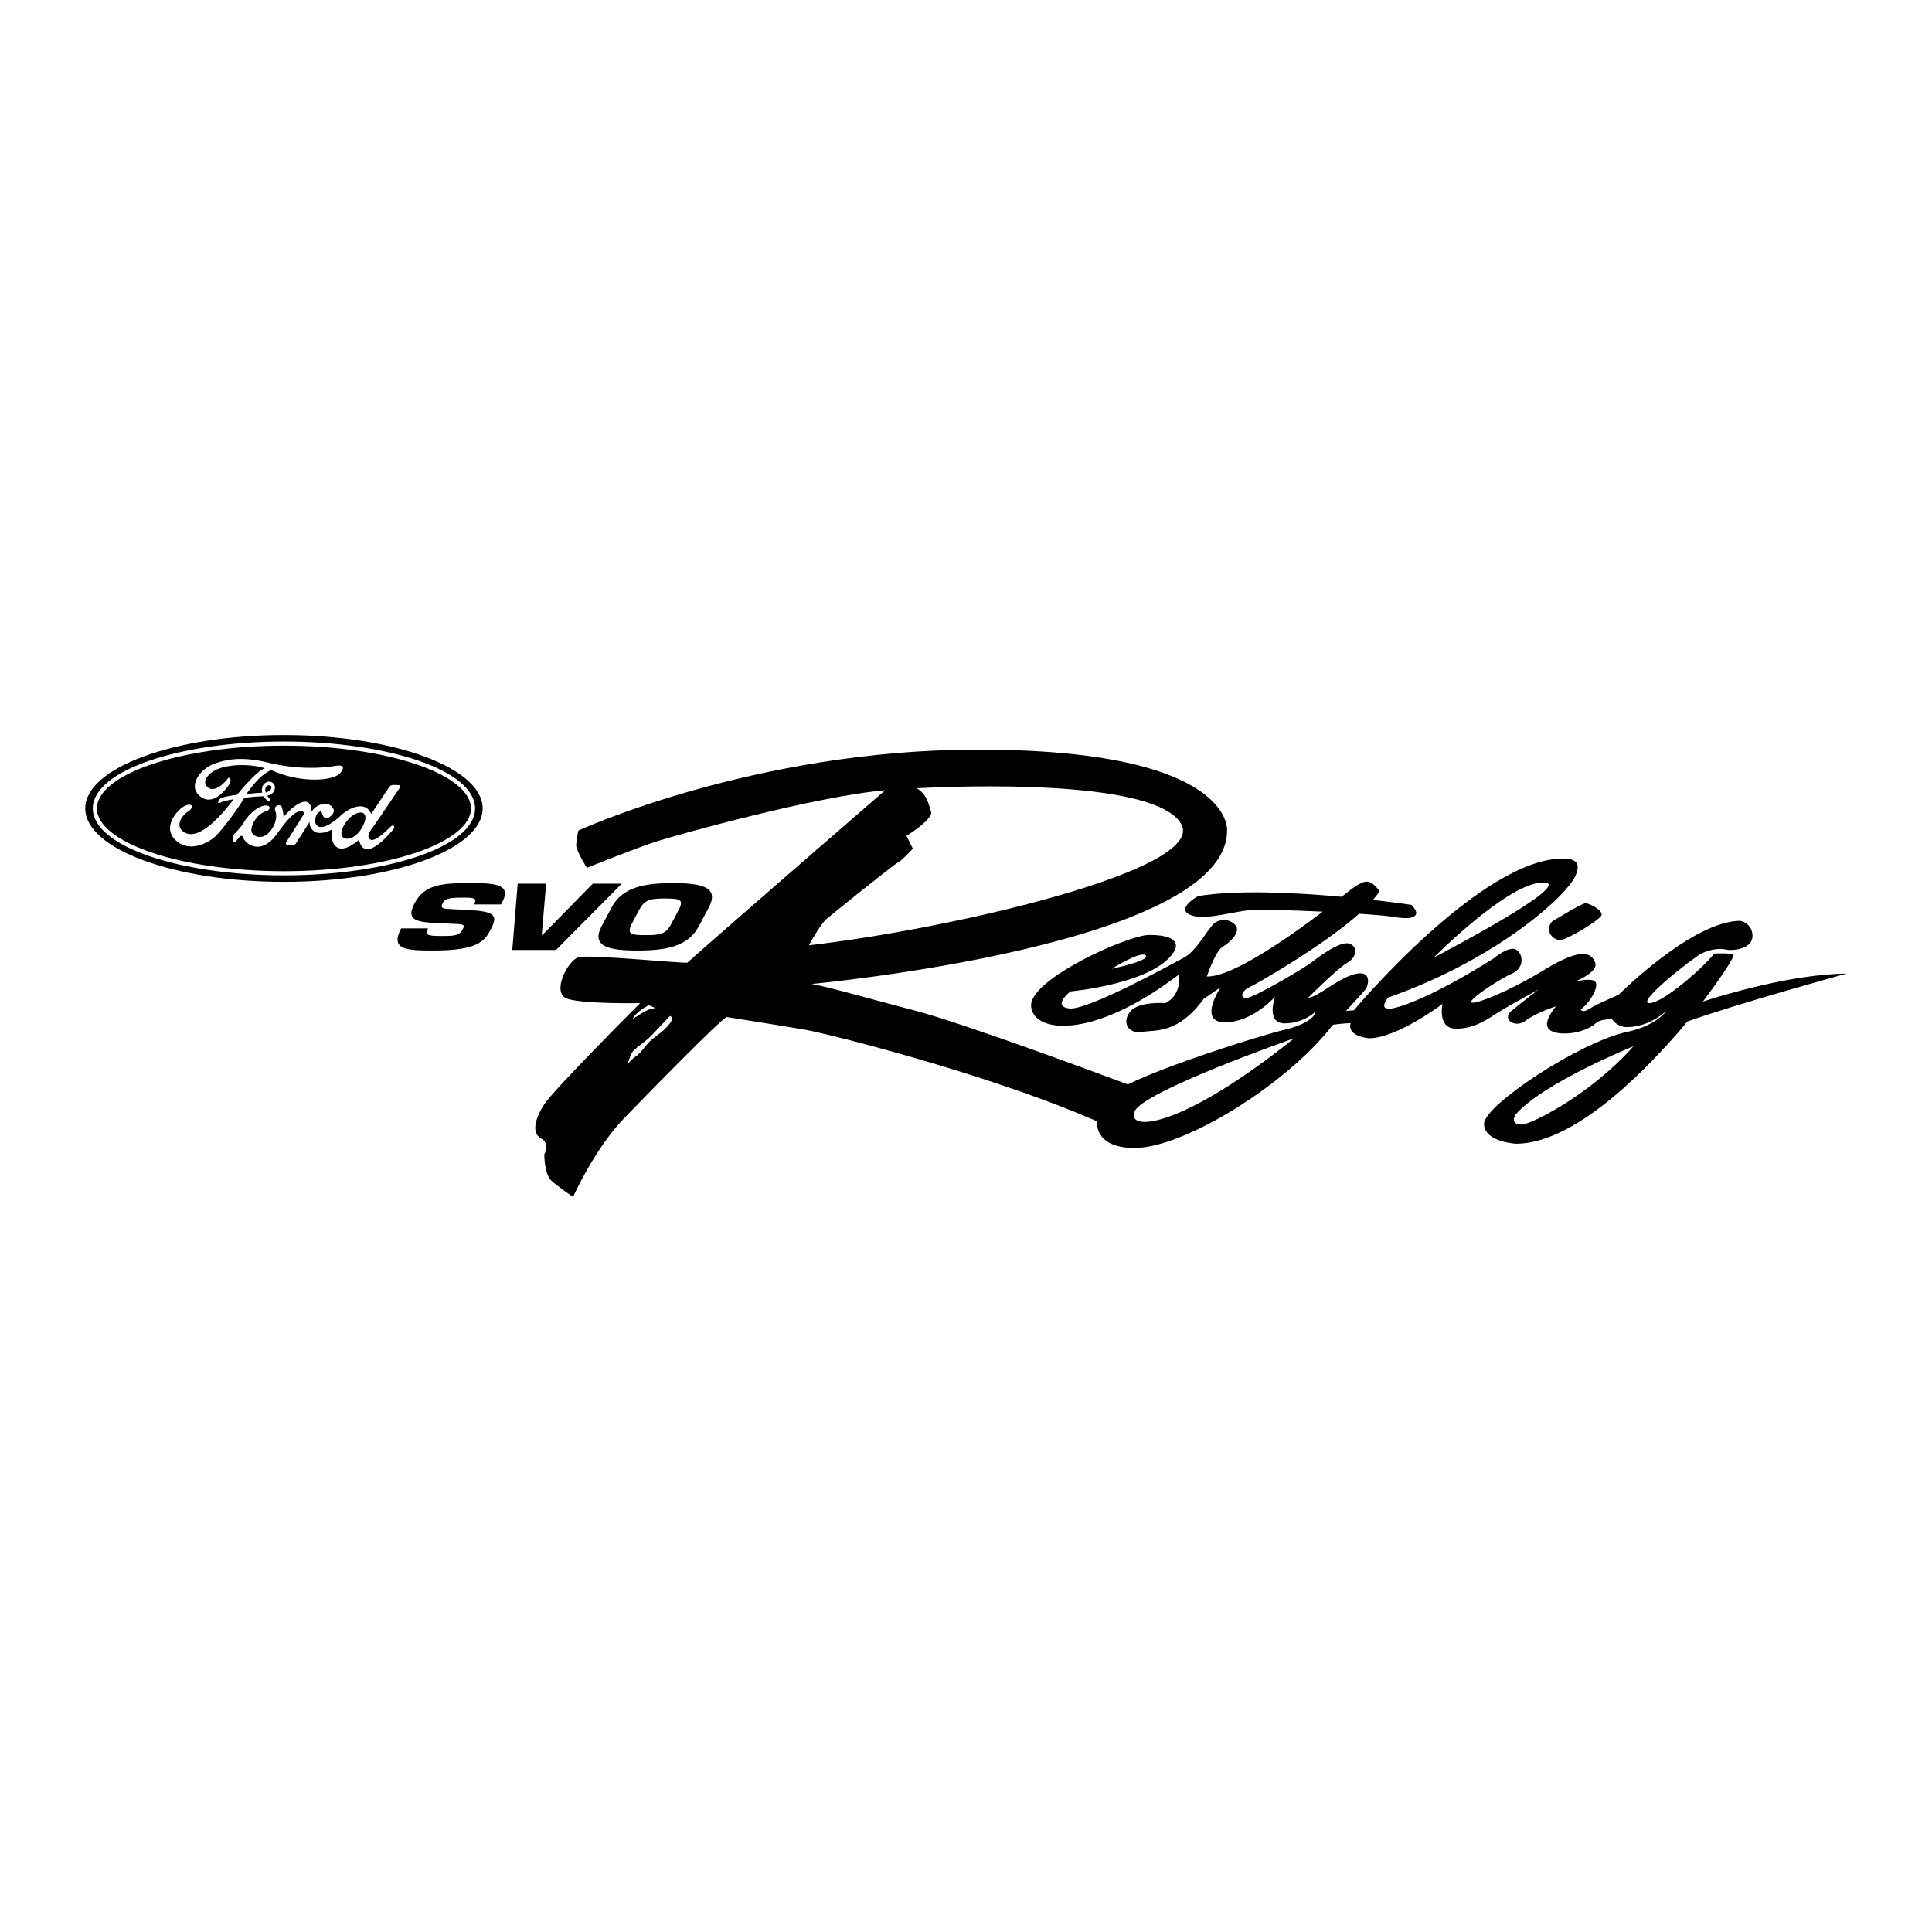 <?xml version="1.0" encoding="utf-8"?>
<!-- Generator: Adobe Illustrator 13.0.0, SVG Export Plug-In . SVG Version: 6.00 Build 14948)  -->
<!DOCTYPE svg PUBLIC "-//W3C//DTD SVG 1.0//EN" "http://www.w3.org/TR/2001/REC-SVG-20010904/DTD/svg10.dtd">
<svg version="1.0" id="Layer_1" xmlns="http://www.w3.org/2000/svg" xmlns:xlink="http://www.w3.org/1999/xlink" x="0px" y="0px"
	 width="192.756px" height="192.756px" viewBox="0 0 192.756 192.756" enable-background="new 0 0 192.756 192.756"
	 xml:space="preserve">
<g>
	<polygon fill-rule="evenodd" clip-rule="evenodd" fill="#FFFFFF" points="0,0 192.756,0 192.756,192.756 0,192.756 0,0 	"/>
	<path fill-rule="evenodd" clip-rule="evenodd" d="M169.898,99.924c1.699-2.256,3.292-4.604,3.035-4.706
		c-0.398-0.16-1.913-0.08-1.913-0.08c-0.717,1.036-5.021,4.942-6.456,4.942s4.384-4.543,5.181-4.942
		c0.797-0.399,1.754-0.558,2.471-0.399c0.718,0.16,2.631-0.08,2.631-1.355s-1.195-1.514-1.195-1.514
		c-4.783,0-12.116,7.333-12.116,7.333c-0.398,0.238-2.231,0.957-2.949,1.436c-0.717,0.477-0.876,0.078-0.876,0.078
		c1.115-0.877,1.833-2.391,1.435-2.789s-1.993,0-1.993,0s2.392-0.957,1.993-1.913s-1.355-1.515-5.021,0.717
		c-3.667,2.233-7.055,3.547-7.334,3.268c-0.278-0.279,2.79-2.311,4.065-2.869c1.275-0.558,1.116-1.993,0.398-2.392
		c-0.718-0.398-2.231,0.877-2.231,0.877c-5.659,3.587-9.406,5.022-10.441,5.022c-1.037,0-0.08-1.117-0.08-1.117
		c11.425-3.99,18.811-10.994,18.811-12.593c0,0,0.638-1.275-1.354-1.275c-8.21,0-20.884,15.144-20.884,15.144
		c-0.22,0-0.524,0.033-0.79,0.07c0.85-0.918,1.791-1.945,1.959-2.17c0.319-0.424,0.638-2.019-1.169-1.487
		c-1.807,0.532-3.507,2.231-4.569,2.339c0,0,2.976-2.976,3.932-3.507c0.957-0.532,1.063-1.701,0.106-1.913
		c-0.956-0.213-3.188,1.488-3.72,1.913c-0.531,0.425-5.526,3.4-6.377,3.507c-0.85,0.105-0.531-0.744,0.213-1.062
		c0.597-0.256,7.279-4.069,10.942-7.323c1.585,0.106,2.854,0.217,3.379,0.308c1.833,0.319,2.231,0,2.312-0.319
		c0.079-0.319-0.479-0.876-0.479-0.876s-1.526-0.227-3.833-0.487c0.261-0.302,0.481-0.594,0.645-0.868c0,0-0.638-1.063-1.382-0.957
		c-0.582,0.083-1.36,0.688-2.384,1.507c-4.565-0.415-10.396-0.713-14.328-0.072c0,0-2.152,1.196-0.877,1.833
		c1.275,0.638,3.906-0.159,5.739-0.398c0.943-0.123,4.292-0.035,7.571,0.123c-2.652,2.021-8.908,6.557-11.557,6.465
		c0,0,0.851-2.55,1.594-2.975c0.744-0.425,1.808-1.488,1.275-2.126c-0.531-0.637-1.594-0.744-2.231-0.106s-1.7,2.657-2.869,3.294
		c-1.169,0.638-9.672,5.314-11.479,5.102s0.106-1.701,0.106-1.701s8.29-0.744,10.309-3.932c0,0,1.275-1.7-2.444-1.7
		c-2.125,0-11.797,4.356-11.797,7.015c0,2.656,5.846,3.719,14.772-3.083c0,0,0.319,2.021-1.381,2.87c0,0-2.657-0.213-3.508,0.85
		c-0.85,1.062-0.212,2.232,1.17,2.02c1.381-0.213,3.613,0.213,6.164-3.295l1.7-1.168c0,0-2.338,3.506,0.425,3.506
		c2.764,0,4.995-2.551,4.995-2.551s-0.956,2.658,0.956,2.658c1.913,0,3.082-1.17,3.082-1.17s0,1.062-3.082,1.807
		c-2.871,0.693-11.922,3.6-15.637,5.455c-3.318-1.238-16.605-6.162-21.241-7.367c-5.314-1.383-8.077-2.232-10.309-2.658
		c0,0,41.448-3.825,41.448-15.303c0,0,0.743-8.077-24.869-8.077c-22.318,0-39.854,8.077-39.854,8.077s-0.213,0.957-0.213,1.488
		c0,0.532,1.063,2.232,1.063,2.232s4.995-2.019,7.014-2.657c2-0.631,15.769-4.491,22.746-5.083
		c-3.047,2.64-16.2,14.04-19.741,17.205c-0.993,0.035-9.843-0.846-10.869-0.539c-1.063,0.319-2.763,3.613-1.063,4.145
		c1.701,0.531,7.227,0.426,7.227,0.426s-8.608,8.607-9.565,10.096s-1.275,2.869-0.319,3.4s0.319,1.596,0.319,1.596
		s0,2.018,0.744,2.656c0.744,0.637,2.126,1.594,2.126,1.594s2.125-4.783,5.101-7.863c2.976-3.084,9.246-9.459,10.203-10.098
		c0,0,5.42,0.85,7.864,1.275c2.445,0.426,17.961,4.357,28.376,8.822l0.743,0.312c-0.089,1.42,0.986,2.662,3.721,2.662
		c4.995,0,15.197-6.377,19.661-12.115c0,0,0.063-0.068,0.171-0.184c0.747-0.119,1.742-0.162,1.742-0.162
		c-0.398,1.355,1.833,1.514,1.833,1.514c2.79,0,7.333-3.426,7.333-3.426s-0.558,2.471,1.355,2.471c1.912,0,3.268-1.037,4.145-1.596
		c0.877-0.557,4.065-2.311,4.065-2.311s-1.754,1.355-2.711,2.152c-0.956,0.797,0.399,1.754,1.436,0.957
		c1.036-0.799,3.028-1.436,3.028-1.436c-1.753,2.152-0.638,2.711,0.877,2.711s2.71-0.639,3.108-1.037s1.595-0.398,1.595-0.398
		c0.637,0.877,1.515,0.797,1.515,0.797c2.311,0,3.984-1.674,3.984-1.674c-1.274,1.674-3.984,2.152-3.984,2.152
		c-4.783,1.037-14.269,7.334-14.269,9.166c0,1.834,3.188,1.992,3.188,1.992c6.377,0,14.028-8.688,16.021-10.92
		c0.314-0.352,0.682-0.789,1.074-1.273c5.188-1.84,15.903-4.783,15.903-4.783C178.781,97.196,172.063,99.223,169.898,99.924
		L169.898,99.924z"/>
	<path fill-rule="evenodd" clip-rule="evenodd" d="M28.33,87.981c10.949,0,19.825-3.279,19.825-7.324
		c0-4.044-8.876-7.323-19.825-7.323S8.504,76.612,8.504,80.657C8.504,84.702,17.38,87.981,28.33,87.981L28.33,87.981z"/>
	<path fill="none" stroke="#FFFFFF" stroke-width="0.412" stroke-miterlimit="2.613" d="M28.33,87.126
		c10.418,0,18.865-2.896,18.865-6.469c0-3.572-8.447-6.468-18.865-6.468c-10.419,0-18.866,2.896-18.866,6.468
		C9.464,84.229,17.911,87.126,28.33,87.126"/>
	<path fill-rule="evenodd" clip-rule="evenodd" fill="#FFFFFF" d="M26.012,79.453c0.102,0,0.286-0.003,0.288,0
		c0.157,0.262,0.131,0.157,0.262,0.314c0.13,0.209,0.602,0.157,0.235-0.183c-0.051-0.067-0.095-0.132-0.133-0.196
		c0.566-0.134,0.688-0.444,0.748-0.654c0.136-0.473-0.392-1.02-0.954-0.615c-0.351,0.253-0.371,0.655-0.298,0.969
		c-0.369,0.009-0.939,0.06-1.572,0.129c0.766-1.079,1.54-1.995,2.472-2.38c2.864,1.294,5.871,1.085,6.735,0.432
		c0.3-0.228,0.928-1.085-0.38-0.85c-1.308,0.235-3.813,0.371-6.695-0.34c-2.759-0.68-4.31-0.233-5.244,0.078
		c-1.374,0.458-2.799,2.145-1.569,3.243c1.328,1.188,2.746-0.758,3.008-1.216c0.212-0.372-0.013-0.719-0.17-0.536
		c-0.85,1.099-1.729,1.376-2.17,0.732c-0.314-0.458,0.13-1.007,0.549-1.321c1.193-0.895,3.897-0.876,5.31-0.405
		c-0.494,0.07-1.825,1.457-2.779,2.642c-0.693,0.09-1.258,0.212-1.406,0.261l-0.079,0.026c-0.144,0.046-0.216,0.085-0.34,0.288
		c-0.159,0.26-0.026,0.314,0.262,0.157c0.216-0.099,0.688-0.204,1.229-0.288c-0.942,1.229-3.455,4.362-5.022,3.243
		c-0.915-0.654-0.026-1.726,0.419-1.987c0.627-0.366,0.553-0.927-0.209-0.628c-0.732,0.288-2.694,2.38-0.628,3.74
		c1.297,0.854,3.074-0.078,3.727-0.784c0.523-0.523,2.001-2.406,2.759-3.727C25.134,79.504,25.757,79.465,26.012,79.453
		L26.012,79.453z"/>
	<path fill-rule="evenodd" clip-rule="evenodd" d="M26.927,78.354c0.35,0.127,0.098,0.607-0.414,0.711
		C26.361,78.592,26.592,78.295,26.927,78.354L26.927,78.354z"/>
	<path fill-rule="evenodd" clip-rule="evenodd" fill="#FFFFFF" d="M38.069,81.28c0.704-1.032,1.601-2.367,1.601-2.367
		c0.157-0.209,0.445-0.588,0.039-0.588c-0.485,0-0.693-0.079-0.902,0.235l-1.769,2.646c-0.696-1.603-2.702-0.265-3.187,0.31
		c-0.795,0.689-1.648,1.183-2.092,0.941c-0.453-0.247-0.354-0.841-0.167-1.177c0.053-0.094,0.113-0.172,0.18-0.222
		c0.314-0.235,0.314-0.026,0.366,0.131c0.007,0.022,0.018,0.054,0.032,0.091c0.085,0.225,0.321,0.631,0.884,0.092
		c0.032-0.031,0.061-0.062,0.086-0.092c0.493-0.575-0.251-0.984-0.4-1.059c-0.157-0.078-1.099-0.104-1.648,0.758
		c-0.095-1.864-1.669-0.714-2.55,0.249c-0.096,0.104-0.183,0.206-0.259,0.301c0-0.101,0.004-0.149-0.007-0.249
		c-0.043-0.393-0.126-0.647-0.179-0.797c-0.092-0.262-0.868-0.187-0.615,0.471c0.039,0.1,0.062,0.21,0.071,0.327
		c0.088,1.06-0.974,2.627-2.059,2.132c-0.767-0.35-0.266-1.248-0.072-1.562c0.137-0.223,0.49-0.726,1.125-0.916
		c0.517-0.154,0.491-0.687-0.235-0.549c-0.843,0.17-1.733,1.184-1.968,1.641c-0.261,0.471-0.837,1.046-1.02,1.229
		c-0.249,0.249-0.053,0.941,0.209,0.68c0.275-0.275,0.536-0.811,0.719-0.392c0.157,0.549,1.478,1.726,2.995,0.131
		c0.517-0.591,1.269-1.809,2.004-2.394c0.308-0.245,0.59-0.391,0.821-0.353c0.289,0.048,0.282,0.229,0.211,0.353
		c-0.186,0.327-1.654,2.61-1.702,2.707c-0.052,0.105-0.131,0.314,0.157,0.314c0.288,0,0.458,0,0.458,0
		c0.288,0,0.327-0.144,0.379-0.235c0.076-0.132,1.321-2.08,1.321-2.08c-0.065,0.458,0.288,1.021,0.785,1.099
		c0.497,0.078,1.066-0.098,1.438-0.34c-0.235,1.412,0.51,2.903,2.694,1.046c0.51,2.145,2.446,0.091,3.426-1.033
		c0.209-0.261,0.026-0.575-0.261-0.288c-0.393,0.393-1.608,1.608-2.053,1.281c-0.435-0.319,0.079-0.968,0.34-1.308
		C37.356,82.324,37.684,81.848,38.069,81.28L38.069,81.28z"/>
	<path fill-rule="evenodd" clip-rule="evenodd" d="M34.27,83.582c-0.366-0.235-0.235-0.863,0.209-1.491
		c0.176-0.249,0.287-0.382,0.523-0.588c0.361-0.316,0.926-0.572,1.267-0.365c0.073,0.045,0.108,0.121,0.14,0.19
		c0.249,0.54-0.491,1.555-0.491,1.555C35.342,83.667,34.636,83.817,34.27,83.582L34.27,83.582z"/>
	<path fill-rule="evenodd" clip-rule="evenodd" fill="#FFFFFF" d="M80.701,94.312c0.46-0.831,1.259-2.194,1.765-2.627
		c0.744-0.638,6.696-5.42,7.121-5.633c0.425-0.213,1.488-1.382,1.488-1.382l-0.637-1.275c0,0,2.763-1.701,2.444-2.444
		c-0.208-0.485-0.281-1.647-1.425-2.309c8.418-0.426,24.149-0.447,26.399,3.584C120.392,86.769,94.991,92.676,80.701,94.312
		L80.701,94.312z"/>
	<path fill-rule="evenodd" clip-rule="evenodd" fill="#FFFFFF" d="M64.717,100.293c0,0-1.275,0.637-1.594,1.381
		c0,0,1.488-1.062,2.02-1.062C65.674,100.611,64.717,100.293,64.717,100.293L64.717,100.293z"/>
	<path fill-rule="evenodd" clip-rule="evenodd" fill="#FFFFFF" d="M66.843,101.355c0,0-1.488,1.594-2.019,2.125
		c-0.532,0.531-1.594,1.17-1.807,1.594c-0.212,0.426-0.425,1.17-0.425,1.17s0.106-0.318,0.85-0.852
		c0.744-0.531,0.957-1.275,2.019-2.018C66.524,102.631,67.48,101.568,66.843,101.355L66.843,101.355z"/>
	<path fill-rule="evenodd" clip-rule="evenodd" fill="#FFFFFF" d="M129.121,103.586c0,0-15.197,5.314-15.941,7.334
		S117.855,112.621,129.121,103.586L129.121,103.586z"/>
	<path fill-rule="evenodd" clip-rule="evenodd" fill="#FFFFFF" d="M110.921,96.652c0,0,2.79-1.753,3.348-1.355
		C114.827,95.696,112.436,96.333,110.921,96.652L110.921,96.652z"/>
	<path fill-rule="evenodd" clip-rule="evenodd" fill="#FFFFFF" d="M143.043,95.537c0,0,7.413-7.493,10.92-7.493
		C157.471,88.044,143.043,95.537,143.043,95.537L143.043,95.537z"/>
	<path fill-rule="evenodd" clip-rule="evenodd" d="M154.84,91.95c0,0,2.949-1.833,3.348-1.833s1.754,0.717,1.594,1.196
		c-0.159,0.479-3.347,2.391-4.064,2.471C154.999,93.863,154.043,92.906,154.84,91.95L154.84,91.95z"/>
	<path fill-rule="evenodd" clip-rule="evenodd" fill="#FFFFFF" d="M162.97,104.385c0,0-9.086,3.666-11.796,6.854
		c0,0-0.559,0.957,0.637,0.957C152.768,112.195,158.746,109.166,162.97,104.385L162.97,104.385z"/>
	<path fill-rule="evenodd" clip-rule="evenodd" d="M46.129,90.756c3.029,0.141,3.667,0.389,2.864,1.906
		c-0.579,1.095-1.079,2.171-5.692,2.171c-2.67,0-4.427-0.035-3.278-2.207h2.684c-0.364,0.688-0.01,0.759,1.36,0.759
		c1.314,0,1.775-0.053,2.069-0.609c0.304-0.574,0.146-0.565-1.141-0.618l-0.602-0.026c-2.525-0.115-4.04-0.106-3.036-2.003
		c1.004-1.897,2.761-2.021,5.501-2.021c2.293,0,4.236,0.027,3.269,1.854l-0.145,0.273h-2.684c0.359-0.68-0.088-0.68-1.206-0.68
		c-1.51,0-1.738,0.194-1.935,0.565c-0.28,0.529,0.116,0.547,0.838,0.583L46.129,90.756L46.129,90.756z"/>
	<polygon fill-rule="evenodd" clip-rule="evenodd" points="59.143,88.162 62.037,88.162 55.474,94.781 51.112,94.781 51.65,88.162 
		54.488,88.162 54.054,93.263 54.138,93.263 59.143,88.162 	"/>
	<path fill-rule="evenodd" clip-rule="evenodd" d="M60.027,92.407l0.99-1.871c1.079-2.039,3.297-2.428,6.135-2.428
		s4.646,0.389,3.567,2.428l-0.99,1.871c-1.079,2.039-3.297,2.427-6.135,2.427S58.949,94.446,60.027,92.407L60.027,92.407z"/>
	<path fill-rule="evenodd" clip-rule="evenodd" fill="#FFFFFF" d="M66.953,92.213l0.789-1.492c0.519-0.979,0.053-1.077-1.401-1.077
		s-1.98,0.097-2.541,1.077l-0.79,1.492c-0.481,0.988-0.057,1.085,1.397,1.085C65.861,93.298,66.43,93.201,66.953,92.213
		L66.953,92.213z"/>
</g>
</svg>
